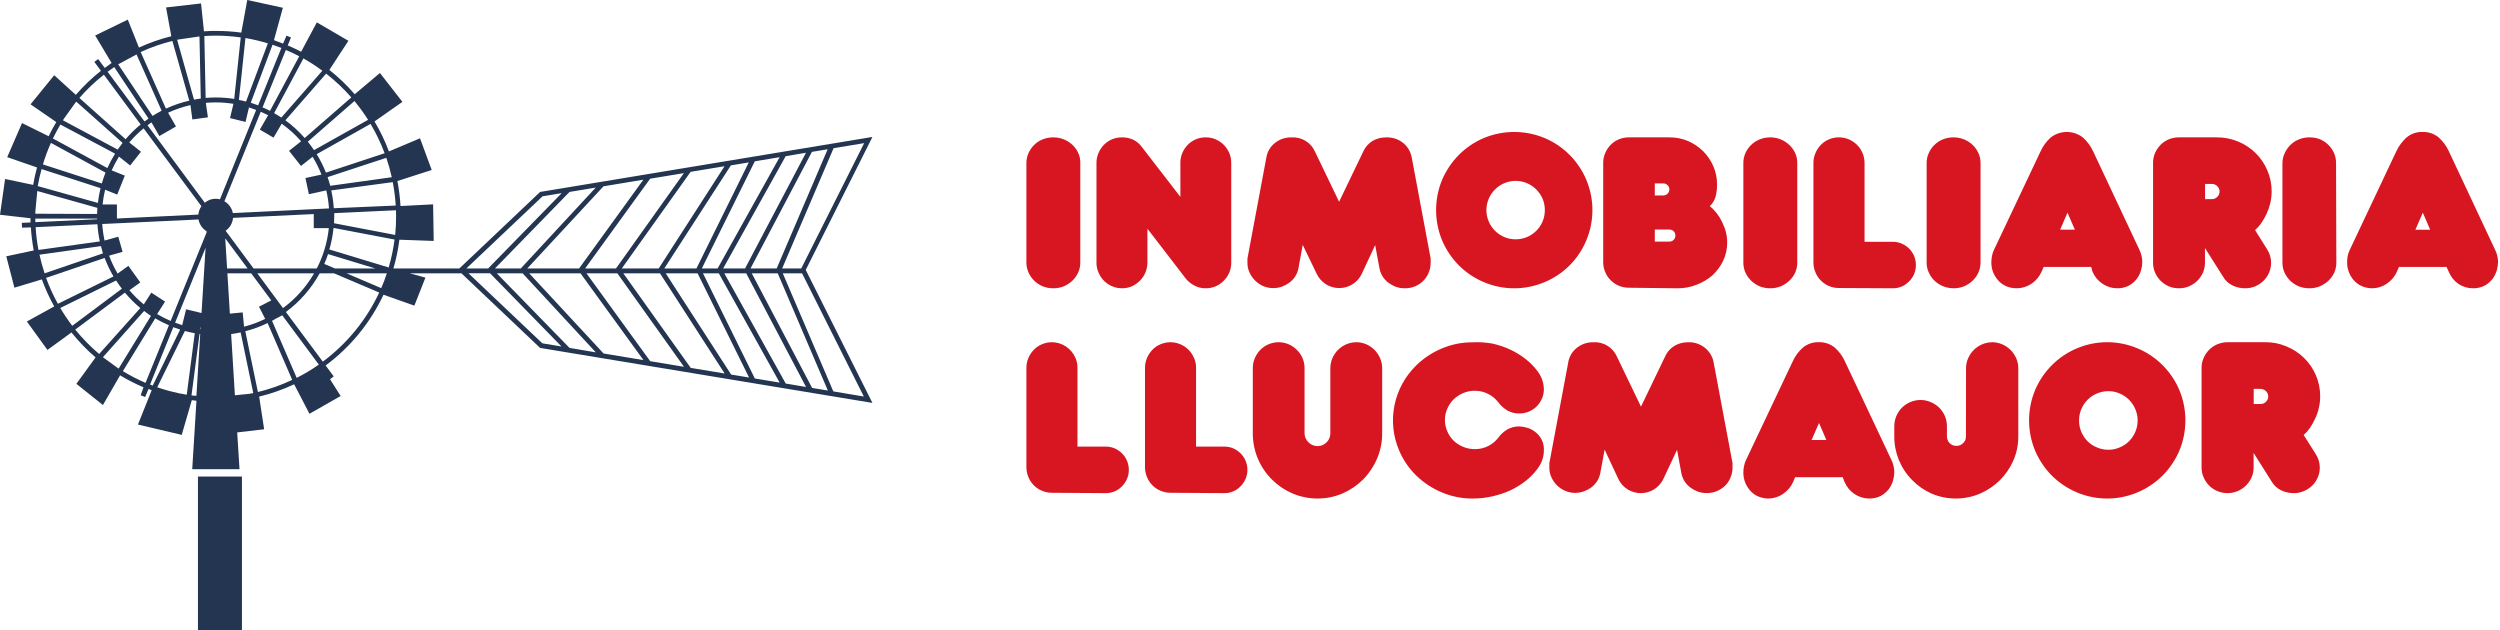 <?xml version="1.0" encoding="UTF-8"?>
<svg width="341px" height="86px" viewBox="0 0 341 86" version="1.1" xmlns="http://www.w3.org/2000/svg" xmlns:xlink="http://www.w3.org/1999/xlink">
    <title>Group 12</title>
    <g id="Page-1" stroke="none" stroke-width="1" fill="none" fill-rule="evenodd">
        <g id="Home" transform="translate(-61, -38)" fill-rule="nonzero">
            <g id="Group-12" transform="translate(61, 38)">
                <path d="M185.077,46.677 C185.521,46.687 185.958,46.784 186.365,46.962 C187.209,47.329 187.882,48.007 188.246,48.858 C188.438,49.291 188.535,49.761 188.529,50.235 L188.529,59.092 C188.536,60.279 188.3,61.455 187.834,62.546 C187.387,63.607 186.744,64.572 185.94,65.39 C185.132,66.194 184.185,66.841 183.145,67.299 C180.95,68.234 178.474,68.234 176.28,67.299 C175.232,66.847 174.28,66.2 173.472,65.39 C172.66,64.575 172.013,63.609 171.565,62.546 C171.109,61.453 170.877,60.278 170.882,59.092 L170.882,50.235 C170.879,49.762 170.971,49.294 171.153,48.858 C171.332,48.439 171.585,48.056 171.9,47.729 C172.221,47.402 172.601,47.142 173.021,46.962 C173.457,46.776 173.925,46.679 174.399,46.677 C175.337,46.678 176.237,47.057 176.898,47.729 C177.225,48.052 177.488,48.435 177.671,48.858 C177.853,49.294 177.945,49.762 177.941,50.235 L177.941,59.092 C177.937,59.56 178.129,60.007 178.469,60.325 C178.807,60.674 179.275,60.863 179.757,60.845 C180.21,60.841 180.641,60.653 180.955,60.325 C181.284,60.001 181.465,59.555 181.458,59.092 L181.458,50.235 C181.458,49.762 181.555,49.293 181.741,48.858 C181.919,48.436 182.177,48.052 182.501,47.729 C183.185,47.044 184.113,46.665 185.077,46.677 Z M291.563,47.519 L291.576,47.519 C292.846,48.053 294,48.829 294.973,49.805 C295.943,50.776 296.719,51.925 297.258,53.188 C298.365,55.844 298.365,58.832 297.258,61.488 C296.713,62.755 295.933,63.907 294.96,64.885 C293.983,65.852 292.83,66.623 291.563,67.158 C288.915,68.281 285.925,68.281 283.277,67.158 C282.01,66.623 280.857,65.852 279.88,64.885 C278.912,63.906 278.137,62.754 277.595,61.488 C276.488,58.832 276.488,55.844 277.595,53.188 C278.134,51.925 278.909,50.776 279.88,49.805 C280.853,48.829 282.007,48.053 283.277,47.519 C285.925,46.396 288.915,46.396 291.563,47.519 Z M203.601,46.87 C204.447,47.066 205.269,47.348 206.055,47.712 C206.789,48.061 207.48,48.489 208.117,48.988 C208.707,49.451 209.234,49.988 209.683,50.583 C210.26,51.315 210.577,52.211 210.584,53.135 C210.581,53.537 210.501,53.935 210.349,54.309 C210.184,54.696 209.954,55.054 209.67,55.368 C208.634,56.447 206.987,56.713 205.65,56.019 C205.136,55.72 204.692,55.321 204.345,54.845 C203.997,54.393 203.551,54.023 203.04,53.76 C202.465,53.45 201.817,53.292 201.16,53.301 C200.612,53.297 200.07,53.406 199.568,53.62 C198.594,54.022 197.82,54.783 197.414,55.738 C197.194,56.224 197.082,56.75 197.088,57.282 C197.084,57.817 197.195,58.348 197.414,58.838 C197.812,59.796 198.589,60.555 199.568,60.944 C200.07,61.158 200.612,61.266 201.16,61.263 C201.815,61.27 202.461,61.116 203.04,60.816 C203.55,60.551 203.995,60.181 204.345,59.732 C204.688,59.249 205.133,58.844 205.65,58.545 C206.123,58.295 206.653,58.163 207.19,58.162 C207.549,58.167 207.905,58.223 208.248,58.328 C208.652,58.435 209.029,58.622 209.357,58.877 C210.177,59.473 210.638,60.431 210.584,61.429 C210.586,61.862 210.516,62.293 210.375,62.705 C210.219,63.164 209.985,63.596 209.683,63.98 C209.238,64.583 208.711,65.124 208.117,65.588 C207.48,66.087 206.789,66.515 206.055,66.864 C205.269,67.224 204.446,67.502 203.601,67.693 C202.707,67.901 201.792,68.004 200.873,68 C199.423,68.01 197.987,67.724 196.657,67.158 C195.37,66.617 194.197,65.847 193.198,64.886 C192.2,63.915 191.406,62.762 190.862,61.492 C189.131,57.499 190.056,52.879 193.198,49.818 C194.193,48.849 195.367,48.074 196.657,47.534 C197.987,46.968 199.423,46.681 200.873,46.691 C201.786,46.645 202.702,46.705 203.601,46.87 Z M271.783,46.676 C272.234,46.687 272.679,46.784 273.093,46.962 C273.952,47.328 274.636,48.007 275.006,48.858 C275.201,49.291 275.299,49.761 275.294,50.235 L275.294,59.533 C275.303,60.668 275.071,61.792 274.613,62.831 C273.733,64.846 272.112,66.452 270.08,67.325 C267.969,68.225 265.577,68.225 263.465,67.325 C262.483,66.89 261.594,66.272 260.845,65.507 C259.257,63.918 258.371,61.769 258.382,59.533 L258.382,58.13 C258.381,57.658 258.475,57.19 258.658,56.754 C258.836,56.329 259.094,55.941 259.417,55.611 C259.744,55.285 260.131,55.025 260.557,54.845 C260.999,54.653 261.476,54.556 261.959,54.559 C262.437,54.555 262.91,54.652 263.347,54.845 C263.783,55.021 264.179,55.282 264.513,55.611 C264.841,55.94 265.103,56.328 265.286,56.754 C265.468,57.19 265.562,57.658 265.561,58.13 L265.561,59.533 C265.559,59.872 265.691,60.198 265.928,60.442 C266.439,60.945 267.264,60.945 267.775,60.442 C268.026,60.206 268.164,59.876 268.155,59.533 L268.168,50.235 C268.162,49.761 268.26,49.291 268.456,48.858 C269.023,47.535 270.333,46.676 271.783,46.676 Z M250.269,47.419 C250.87,47.951 251.349,48.606 251.671,49.341 L257.993,62.74 C258.246,63.262 258.379,63.835 258.382,64.415 C258.372,64.797 258.315,65.176 258.214,65.545 C258.089,65.959 257.896,66.349 257.642,66.7 C257.353,67.076 256.991,67.389 256.578,67.622 C256.074,67.886 255.511,68.016 254.942,67.999 C254.235,67.994 253.544,67.782 252.956,67.388 C252.352,66.982 251.879,66.409 251.594,65.739 L251.347,65.09 L244.857,65.09 L244.584,65.739 C244.282,66.41 243.796,66.982 243.182,67.388 C242.6,67.784 241.913,67.996 241.209,67.999 C240.789,67.995 240.372,67.92 239.976,67.778 C239.567,67.63 239.195,67.395 238.886,67.09 C238.562,66.766 238.299,66.388 238.107,65.973 C237.889,65.483 237.782,64.951 237.795,64.415 C237.794,64.131 237.824,63.848 237.886,63.571 C237.939,63.283 238.031,63.004 238.159,62.74 L244.506,49.341 C244.829,48.606 245.307,47.951 245.908,47.419 C246.514,46.912 247.286,46.648 248.076,46.679 C248.873,46.646 249.655,46.91 250.269,47.419 Z M220.541,48.632 L223.83,55.464 L227.119,48.632 C227.381,48.021 227.831,47.508 228.404,47.166 C228.977,46.836 229.631,46.669 230.293,46.681 C231.115,46.658 231.918,46.93 232.554,47.446 C233.193,47.956 233.619,48.683 233.749,49.486 L236.319,63.188 C236.325,63.29 236.325,63.392 236.319,63.494 C236.325,63.596 236.325,63.698 236.319,63.8 C236.319,64.205 236.245,64.607 236.1,64.986 C235.957,65.398 235.734,65.778 235.445,66.107 C235.128,66.446 234.748,66.723 234.327,66.923 C233.838,67.153 233.301,67.266 232.76,67.254 C232.357,67.251 231.958,67.182 231.578,67.051 C231.21,66.912 230.864,66.723 230.55,66.49 C230.236,66.248 229.966,65.955 229.753,65.623 C229.544,65.273 229.4,64.889 229.329,64.488 L228.751,61.353 L226.875,65.342 C226.314,66.516 225.121,67.265 223.811,67.265 C222.501,67.265 221.308,66.516 220.747,65.342 L218.871,61.327 L218.292,64.463 C218.221,64.863 218.078,65.248 217.868,65.597 C217.656,65.927 217.392,66.219 217.085,66.464 C216.764,66.695 216.414,66.884 216.044,67.025 C215.664,67.157 215.264,67.225 214.862,67.229 C214.389,67.235 213.92,67.139 213.487,66.949 C213.069,66.772 212.689,66.517 212.369,66.197 C212.05,65.881 211.793,65.509 211.611,65.1 C211.425,64.701 211.328,64.266 211.329,63.826 C211.322,63.72 211.322,63.613 211.329,63.507 L211.329,63.188 L213.898,49.486 C214.013,48.68 214.436,47.95 215.08,47.446 C215.723,46.932 216.529,46.661 217.355,46.681 C218.723,46.606 219.995,47.384 220.541,48.632 Z M159.653,46.676 C161.052,46.685 162.313,47.524 162.863,48.814 C163.053,49.238 163.148,49.698 163.142,50.163 L163.142,60.915 L166.949,60.915 C167.384,60.907 167.816,60.989 168.218,61.157 C168.585,61.32 168.921,61.548 169.207,61.831 C169.804,62.418 170.142,63.22 170.146,64.058 C170.157,64.496 170.07,64.93 169.892,65.33 C169.73,65.706 169.498,66.047 169.207,66.336 C168.631,66.938 167.832,67.275 167,67.264 L159.653,67.214 C159.186,67.218 158.723,67.122 158.295,66.934 C157.88,66.768 157.504,66.517 157.192,66.196 C156.875,65.879 156.625,65.503 156.456,65.089 C156.275,64.662 156.18,64.203 156.176,63.74 L156.176,50.163 C156.177,49.699 156.272,49.24 156.456,48.814 C156.632,48.403 156.881,48.028 157.192,47.707 C157.503,47.382 157.879,47.126 158.295,46.956 C158.725,46.774 159.186,46.678 159.653,46.676 Z M143.477,46.676 C144.875,46.685 146.136,47.524 146.687,48.814 C146.876,49.238 146.971,49.698 146.966,50.163 L146.966,60.915 L150.772,60.915 C151.207,60.907 151.639,60.989 152.041,61.157 C152.409,61.32 152.744,61.548 153.031,61.831 C153.627,62.418 153.965,63.22 153.97,64.058 C153.98,64.496 153.894,64.93 153.716,65.33 C153.554,65.706 153.321,66.047 153.031,66.336 C152.455,66.938 151.655,67.275 150.823,67.264 L143.477,67.214 C143.009,67.218 142.547,67.122 142.119,66.934 C141.703,66.768 141.327,66.517 141.015,66.196 C140.699,65.879 140.449,65.503 140.279,65.089 C140.098,64.662 140.003,64.203 140,63.74 L140,50.163 C140.001,49.699 140.096,49.24 140.279,48.814 C140.455,48.403 140.704,48.028 141.015,47.707 C141.327,47.382 141.703,47.126 142.119,46.956 C142.548,46.774 143.01,46.678 143.477,46.676 Z M308.997,46.677 C309.997,46.668 310.989,46.868 311.906,47.264 C312.795,47.628 313.603,48.161 314.285,48.832 C314.968,49.506 315.512,50.303 315.888,51.18 C316.279,52.091 316.477,53.072 316.47,54.062 C316.475,54.595 316.414,55.126 316.289,55.644 C316.18,56.147 316.011,56.635 315.785,57.098 C315.583,57.542 315.345,57.968 315.074,58.374 C314.83,58.726 314.543,59.047 314.22,59.33 L315.888,61.971 C316.235,62.513 316.419,63.141 316.419,63.782 C316.422,64.248 316.325,64.708 316.134,65.134 C315.961,65.553 315.702,65.931 315.371,66.244 C315.049,66.56 314.666,66.812 314.246,66.984 C313.82,67.173 313.356,67.269 312.889,67.264 C312.289,67.268 311.697,67.137 311.156,66.882 C310.615,66.623 310.164,66.209 309.863,65.696 L307.393,61.78 L307.393,63.744 C307.4,64.218 307.303,64.688 307.109,65.122 C306.744,65.958 306.068,66.624 305.221,66.984 C304.338,67.358 303.337,67.358 302.454,66.984 C302.03,66.813 301.646,66.557 301.329,66.231 C301.008,65.913 300.754,65.536 300.579,65.122 C300.385,64.688 300.288,64.218 300.294,63.744 L300.294,50.172 C300.289,49.706 300.386,49.245 300.579,48.82 C300.754,48.405 301.008,48.028 301.329,47.71 C301.646,47.384 302.03,47.128 302.454,46.957 C302.887,46.775 303.353,46.68 303.824,46.677 L308.997,46.677 Z M287.58,53.354 C287.044,53.351 286.513,53.459 286.022,53.674 C285.544,53.872 285.11,54.163 284.745,54.529 C284.383,54.898 284.093,55.331 283.89,55.806 C283.684,56.295 283.58,56.821 283.583,57.351 C283.58,57.886 283.684,58.415 283.89,58.909 C284.093,59.384 284.383,59.817 284.745,60.186 C285.111,60.548 285.545,60.834 286.022,61.028 C286.513,61.243 287.044,61.351 287.58,61.348 C288.112,61.353 288.638,61.244 289.125,61.028 C289.602,60.834 290.035,60.548 290.402,60.186 C290.764,59.817 291.054,59.384 291.257,58.909 C291.467,58.416 291.575,57.886 291.576,57.351 C291.575,56.82 291.467,56.294 291.257,55.806 C291.054,55.331 290.764,54.898 290.402,54.529 C290.036,54.163 289.602,53.872 289.125,53.674 C288.638,53.458 288.112,53.349 287.58,53.354 Z M248.115,57.689 L247.102,60.013 L249.114,60.013 L248.115,57.689 Z M308.35,53.042 L307.406,53.042 L307.406,55.108 L308.35,55.108 C308.624,55.11 308.887,54.999 309.074,54.802 C309.278,54.609 309.391,54.341 309.385,54.062 C309.371,53.504 308.916,53.055 308.35,53.042 Z M143.67,18.735 C145.136,18.728 146.466,19.55 147.058,20.829 C147.258,21.254 147.358,21.716 147.353,22.182 L147.353,35.813 C147.359,36.284 147.258,36.749 147.058,37.179 C146.873,37.595 146.604,37.972 146.268,38.29 C145.931,38.61 145.536,38.869 145.103,39.055 C144.649,39.236 144.161,39.327 143.67,39.324 C143.178,39.326 142.691,39.235 142.237,39.055 C141.799,38.876 141.403,38.615 141.071,38.29 C140.744,37.968 140.48,37.591 140.295,37.179 C140.101,36.747 140.001,36.283 140,35.813 L140,22.22 C140.001,21.754 140.101,21.294 140.295,20.867 C140.48,20.455 140.744,20.078 141.071,19.756 C141.4,19.43 141.797,19.174 142.237,19.003 C142.691,18.824 143.178,18.733 143.67,18.735 Z M266.451,18.735 C267.931,18.73 269.271,19.569 269.852,20.867 C270.046,21.294 270.146,21.754 270.147,22.22 L270.147,35.813 C270.145,36.743 269.755,37.634 269.062,38.289 C268.726,38.61 268.331,38.869 267.897,39.055 C267.439,39.237 266.947,39.328 266.451,39.324 C264.979,39.318 263.655,38.473 263.089,37.179 C262.889,36.749 262.788,36.283 262.794,35.813 L262.794,22.22 C262.789,21.754 262.889,21.292 263.089,20.867 C263.27,20.452 263.534,20.075 263.866,19.756 C264.195,19.43 264.592,19.174 265.031,19.003 C265.481,18.824 265.963,18.733 266.451,18.735 Z M302.372,18.735 C303.375,18.729 304.368,18.924 305.292,19.31 C307.087,20.046 308.514,21.455 309.258,23.228 C309.658,24.138 309.861,25.121 309.853,26.113 C309.851,26.645 309.79,27.176 309.672,27.696 C309.551,28.195 309.382,28.682 309.168,29.151 C308.962,29.595 308.72,30.021 308.444,30.427 C308.201,30.779 307.914,31.101 307.592,31.384 L309.245,34.026 C309.596,34.567 309.78,35.197 309.775,35.839 C309.778,36.303 309.685,36.763 309.504,37.192 C309.326,37.608 309.067,37.985 308.742,38.302 C308.415,38.617 308.034,38.871 307.618,39.055 C307.183,39.233 306.718,39.324 306.248,39.323 C305.653,39.328 305.065,39.197 304.53,38.94 C303.983,38.689 303.531,38.273 303.238,37.753 L300.757,33.835 L300.757,35.813 C300.761,36.282 300.668,36.746 300.486,37.179 C300.302,37.592 300.044,37.968 299.723,38.289 C299.392,38.607 299.007,38.866 298.586,39.055 C298.149,39.237 297.678,39.328 297.204,39.323 C296.73,39.324 296.26,39.233 295.821,39.055 C295.403,38.869 295.022,38.61 294.697,38.289 C294.385,37.964 294.132,37.589 293.948,37.179 C293.765,36.746 293.673,36.282 293.677,35.813 L293.677,22.22 C293.673,21.756 293.765,21.295 293.948,20.867 C294.132,20.458 294.385,20.082 294.697,19.757 C295.019,19.436 295.401,19.18 295.821,19.004 C296.26,18.826 296.73,18.735 297.204,18.735 L302.372,18.735 Z M210.69,18.83 C213.249,19.908 215.285,21.944 216.362,24.503 C217.487,27.157 217.487,30.154 216.362,32.808 C215.296,35.374 213.256,37.413 210.69,38.48 C208.036,39.605 205.039,39.605 202.385,38.48 C201.121,37.947 199.972,37.175 199,36.206 C198.028,35.229 197.252,34.075 196.713,32.808 C195.606,30.15 195.606,27.16 196.713,24.503 C197.255,23.241 198.031,22.092 199,21.117 C199.971,20.145 201.12,19.368 202.385,18.83 C205.043,17.723 208.032,17.723 210.69,18.83 Z M241.457,18.735 C242.435,18.735 243.372,19.107 244.06,19.768 C244.401,20.085 244.675,20.462 244.865,20.877 C245.055,21.305 245.151,21.765 245.147,22.23 L245.147,35.815 C245.151,36.284 245.055,36.748 244.865,37.18 C244.675,37.596 244.401,37.973 244.06,38.29 C243.723,38.61 243.327,38.87 242.893,39.056 C242.438,39.236 241.95,39.327 241.457,39.324 C240.965,39.326 240.477,39.235 240.022,39.056 C239.587,38.87 239.191,38.61 238.854,38.29 C238.526,37.968 238.262,37.592 238.076,37.18 C237.886,36.748 237.79,36.284 237.794,35.815 L237.794,22.23 C237.79,21.765 237.886,21.305 238.076,20.877 C238.262,20.465 238.526,20.089 238.854,19.768 C239.542,19.107 240.479,18.735 241.457,18.735 Z M227.677,18.736 C228.557,18.722 229.431,18.891 230.241,19.232 C231.01,19.563 231.71,20.033 232.305,20.618 C232.891,21.204 233.361,21.894 233.69,22.653 C234.042,23.454 234.217,24.321 234.203,25.196 C234.212,25.623 234.173,26.049 234.088,26.467 C234.008,26.965 233.801,27.434 233.485,27.828 C233.382,27.955 233.28,28.044 233.216,28.12 C233.4,28.262 233.572,28.42 233.729,28.591 C234.037,28.903 234.308,29.248 234.536,29.621 C234.828,30.11 235.072,30.625 235.267,31.16 C235.48,31.764 235.589,32.401 235.588,33.042 C235.6,33.92 235.412,34.789 235.036,35.585 C234.673,36.331 234.173,37.003 233.562,37.569 C232.925,38.115 232.196,38.546 231.408,38.84 C230.593,39.164 229.722,39.328 228.844,39.323 L222.177,39.247 C221.71,39.248 221.249,39.157 220.818,38.98 C220.4,38.805 220.021,38.55 219.702,38.23 C219.379,37.917 219.126,37.54 218.959,37.123 C218.769,36.699 218.672,36.24 218.677,35.776 L218.677,22.208 C218.671,21.743 218.767,21.283 218.959,20.86 C219.132,20.446 219.384,20.071 219.702,19.753 C220.017,19.429 220.397,19.173 220.818,19.003 C221.249,18.826 221.71,18.735 222.177,18.736 L227.677,18.736 Z M315.027,18.735 C315.52,18.731 316.008,18.822 316.462,19.003 C317.319,19.372 317.995,20.037 318.354,20.863 C318.544,21.29 318.64,21.75 318.636,22.214 L318.676,35.82 C318.68,36.288 318.584,36.751 318.395,37.183 C318.204,37.595 317.936,37.971 317.603,38.291 C317.258,38.609 316.859,38.867 316.422,39.056 C315.968,39.237 315.479,39.328 314.987,39.324 C314.494,39.324 314.006,39.233 313.551,39.056 C313.116,38.87 312.721,38.611 312.384,38.291 C312.06,37.967 311.796,37.592 311.605,37.183 C311.416,36.751 311.32,36.288 311.324,35.82 L311.324,22.252 C311.327,21.772 311.436,21.299 311.646,20.863 C311.837,20.454 312.1,20.079 312.424,19.755 C312.758,19.435 313.154,19.179 313.591,19.003 C314.047,18.825 314.534,18.734 315.027,18.735 Z M332.63,18.743 C333.224,19.276 333.702,19.927 334.033,20.653 L340.333,34.073 C340.594,34.594 340.732,35.167 340.735,35.749 C340.723,36.127 340.667,36.502 340.566,36.867 C340.441,37.281 340.248,37.672 339.995,38.023 C339.709,38.402 339.346,38.716 338.93,38.945 C338.426,39.209 337.862,39.339 337.293,39.322 C336.585,39.32 335.893,39.108 335.306,38.711 C334.725,38.296 334.275,37.723 334.007,37.061 L333.708,36.412 L327.214,36.412 L326.941,37.061 C326.639,37.733 326.152,38.305 325.538,38.711 C324.952,39.109 324.26,39.322 323.551,39.322 C323.135,39.318 322.722,39.243 322.33,39.101 C321.921,38.953 321.549,38.719 321.239,38.413 C320.908,38.096 320.643,37.716 320.46,37.295 C320.242,36.81 320.136,36.281 320.148,35.749 C320.148,35.462 320.174,35.175 320.226,34.892 C320.288,34.609 320.384,34.334 320.512,34.073 L326.85,20.653 C327.186,19.926 327.668,19.276 328.266,18.743 C328.872,18.235 329.645,17.972 330.435,18.003 C331.233,17.97 332.015,18.234 332.63,18.743 Z M254.046,20.867 C254.229,21.293 254.325,21.753 254.325,22.217 L254.325,32.98 L258.135,32.98 C258.572,32.972 259.005,33.059 259.405,33.234 C259.771,33.396 260.106,33.62 260.395,33.897 C260.686,34.185 260.919,34.526 261.081,34.903 C261.252,35.305 261.334,35.739 261.323,36.176 C261.329,36.592 261.246,37.005 261.081,37.386 C260.919,37.763 260.686,38.104 260.395,38.393 C260.11,38.681 259.774,38.914 259.405,39.08 C259.004,39.252 258.571,39.334 258.135,39.322 L250.82,39.284 C250.358,39.285 249.901,39.194 249.474,39.017 C249.06,38.842 248.684,38.586 248.369,38.265 C248.049,37.952 247.798,37.574 247.633,37.157 C247.444,36.732 247.349,36.272 247.353,35.807 L247.353,22.217 C247.348,21.752 247.443,21.291 247.633,20.867 C247.804,20.453 248.054,20.077 248.369,19.759 C248.681,19.434 249.057,19.178 249.474,19.007 C251.248,18.265 253.288,19.094 254.046,20.867 Z M284.093,18.741 C284.691,19.273 285.173,19.924 285.508,20.651 L291.816,34.073 C292.069,34.595 292.202,35.168 292.206,35.749 C292.201,36.127 292.144,36.503 292.037,36.866 C291.919,37.283 291.725,37.675 291.466,38.023 C291.18,38.402 290.817,38.716 290.402,38.945 C289.898,39.209 289.334,39.339 288.766,39.322 C288.062,39.32 287.375,39.107 286.793,38.711 C286.182,38.309 285.703,37.735 285.417,37.061 L285.248,36.412 L278.758,36.412 L278.472,37.061 C278.174,37.731 277.692,38.303 277.083,38.711 C276.496,39.105 275.805,39.318 275.097,39.322 C274.655,39.326 274.216,39.251 273.799,39.101 C273.393,38.947 273.023,38.713 272.709,38.413 C272.386,38.089 272.122,37.71 271.93,37.295 C271.713,36.809 271.606,36.281 271.619,35.749 C271.623,35.461 271.654,35.174 271.71,34.891 C271.761,34.607 271.853,34.331 271.982,34.073 L278.33,20.651 C278.66,19.924 279.138,19.274 279.732,18.741 C281.018,17.753 282.807,17.753 284.093,18.741 Z M164.46,18.736 C164.925,18.731 165.386,18.823 165.814,19.004 C166.228,19.184 166.606,19.439 166.928,19.757 C167.238,20.082 167.491,20.457 167.675,20.868 C167.854,21.296 167.945,21.756 167.941,22.22 L167.941,35.813 C167.945,36.282 167.854,36.746 167.675,37.179 C167.313,38.02 166.648,38.69 165.814,39.055 C165.386,39.237 164.925,39.328 164.46,39.323 C163.907,39.333 163.361,39.197 162.877,38.927 C162.463,38.709 162.094,38.415 161.788,38.059 L156.509,31.193 L156.509,35.813 C156.508,36.743 156.139,37.634 155.484,38.289 C155.166,38.609 154.792,38.869 154.382,39.055 C153.949,39.237 153.484,39.328 153.015,39.323 C151.625,39.318 150.372,38.473 149.838,37.179 C149.648,36.749 149.553,36.283 149.559,35.813 L149.559,22.22 C149.554,21.754 149.649,21.293 149.838,20.868 C150.009,20.453 150.258,20.076 150.572,19.757 C150.883,19.431 151.258,19.175 151.673,19.004 C152.098,18.825 152.555,18.734 153.015,18.736 C153.551,18.725 154.083,18.834 154.572,19.055 C155.021,19.275 155.411,19.598 155.712,20 L161.004,26.853 L161.004,22.22 C161,21.756 161.09,21.296 161.269,20.868 C161.445,20.455 161.694,20.079 162.004,19.757 C162.651,19.094 163.537,18.726 164.46,18.736 Z M179.364,20.681 L182.653,27.52 L185.942,20.681 C186.208,20.072 186.657,19.559 187.227,19.213 C187.802,18.888 188.455,18.724 189.116,18.741 C189.94,18.716 190.746,18.983 191.39,19.494 C192.019,20.011 192.438,20.736 192.572,21.535 L195.142,35.265 C195.149,35.363 195.149,35.461 195.142,35.558 C195.148,35.66 195.148,35.763 195.142,35.865 C195.135,36.713 194.825,37.531 194.268,38.174 C193.585,38.928 192.604,39.348 191.583,39.322 C191.18,39.325 190.779,39.256 190.401,39.118 C190.033,38.98 189.687,38.791 189.373,38.557 C189.056,38.319 188.786,38.025 188.576,37.689 C188.365,37.34 188.221,36.955 188.152,36.554 L187.574,33.427 L185.737,37.37 C185.175,38.545 183.982,39.294 182.673,39.294 C181.363,39.294 180.17,38.545 179.608,37.37 L177.694,33.402 L177.116,36.528 C177.053,36.931 176.908,37.317 176.692,37.664 C176.483,37.996 176.218,38.289 175.908,38.531 C175.587,38.763 175.237,38.952 174.867,39.093 C174.493,39.229 174.097,39.298 173.698,39.297 C173.222,39.302 172.75,39.211 172.31,39.029 C171.894,38.843 171.516,38.584 171.193,38.263 C170.87,37.95 170.613,37.577 170.435,37.166 C170.248,36.766 170.151,36.331 170.152,35.89 C170.145,35.784 170.145,35.677 170.152,35.571 L170.152,35.265 L172.722,21.535 C172.84,20.731 173.263,20.001 173.904,19.494 C174.547,18.983 175.354,18.716 176.178,18.741 C177.544,18.66 178.817,19.434 179.364,20.681 Z M227.703,31.312 L225.715,31.312 L225.715,32.953 L227.703,32.953 C227.925,32.961 228.14,32.872 228.292,32.711 C228.442,32.558 228.525,32.352 228.523,32.139 C228.529,31.917 228.446,31.702 228.292,31.541 C228.136,31.388 227.923,31.306 227.703,31.312 Z M206.729,24.669 C206.198,24.67 205.672,24.779 205.183,24.989 C204.23,25.397 203.471,26.156 203.063,27.109 C202.853,27.598 202.744,28.124 202.743,28.655 C202.744,29.191 202.853,29.721 203.063,30.214 C203.471,31.167 204.23,31.926 205.183,32.335 C205.673,32.541 206.199,32.645 206.729,32.641 C207.264,32.645 207.794,32.541 208.288,32.335 C209.241,31.926 210,31.167 210.409,30.214 C210.615,29.72 210.719,29.19 210.715,28.655 C210.719,28.125 210.615,27.599 210.409,27.109 C210,26.156 209.241,25.397 208.288,24.989 C207.795,24.779 207.265,24.67 206.729,24.669 Z M330.474,29.007 L329.461,31.332 L331.474,31.332 L330.474,29.007 Z M282.003,29.005 L281.004,31.331 L283.016,31.331 L282.003,29.005 Z M301.713,25.092 L300.77,25.092 L300.77,27.16 L301.713,27.16 C301.988,27.165 302.251,27.053 302.437,26.853 C302.64,26.66 302.753,26.392 302.747,26.113 C302.749,25.842 302.636,25.583 302.437,25.398 C302.251,25.198 301.988,25.087 301.713,25.092 Z M226.869,25.018 L225.715,25.018 L225.715,26.658 L226.869,26.658 C227.092,26.668 227.308,26.579 227.459,26.417 C227.612,26.264 227.7,26.059 227.703,25.844 C227.706,25.624 227.618,25.413 227.459,25.259 C227.308,25.097 227.092,25.008 226.869,25.018 Z" id="Combined-Shape" fill="#D71622"></path>
                <g id="Group-5" fill="#243551">
                    <rect id="Rectangle" x="27" y="65" width="6" height="21"></rect>
                    <path d="M119,18.68 L73.672,26.18 L62.656,36.62 L53.662,36.62 C54.037,35.336 54.309,34.024 54.476,32.696 L59.156,32.865 L59.076,27.873 L54.631,28.102 C54.565,26.958 54.423,25.819 54.205,24.694 L58.885,23.185 L57.289,18.863 L53.049,20.654 C52.52,19.234 51.862,17.866 51.084,16.566 L54.888,13.894 L51.823,9.956 L48.383,12.853 C47.337,11.643 46.179,10.533 44.925,9.539 L47.522,5.564 L43.217,3.052 L41.074,7.06 C40.475,6.745 39.871,6.455 39.249,6.192 L39.689,5.109 L39.08,4.861 L38.612,5.949 C38.205,5.789 37.789,5.635 37.367,5.48 L38.584,1.059 L33.727,0 L32.912,4.449 C31.755,4.291 30.589,4.215 29.421,4.219 C28.883,4.219 28.35,4.219 27.821,4.275 L27.423,0.469 L22.65,1.017 L23.366,4.941 C21.85,5.317 20.372,5.835 18.953,6.488 L17.432,2.677 L12.981,4.842 L15.223,8.592 C14.905,8.808 14.591,9.033 14.287,9.263 L13.393,8.058 L12.864,8.438 L13.768,9.656 C12.526,10.641 11.38,11.74 10.342,12.938 L7.394,10.261 L4.165,14.232 L7.675,16.65 C7.3,17.275 6.954,17.919 6.636,18.582 L3.004,16.786 L0.983,21.436 L5.049,22.843 C4.834,23.625 4.659,24.419 4.525,25.219 L0.693,24.413 L0,29.298 L4.16,29.766 C4.16,29.959 4.16,30.151 4.16,30.343 L2.972,30.399 L3.004,31.055 L4.212,31.018 C4.277,32.073 4.407,33.124 4.6,34.163 L0.856,34.96 L1.965,39.24 L5.709,38.11 C6.171,39.382 6.734,40.614 7.394,41.795 L3.664,43.853 L6.472,47.729 L9.748,45.348 C10.735,46.582 11.835,47.722 13.033,48.751 L10.417,52.356 L14.039,55.248 L16.379,51.193 C17.404,51.814 18.473,52.36 19.575,52.829 L19.187,53.908 L19.795,54.156 L20.263,53.054 C20.403,53.111 20.544,53.172 20.689,53.223 L18.817,57.911 L24.788,59.317 L26.164,54.583 C26.375,54.611 26.585,54.644 26.796,54.662 L26.22,64 L32.669,64 L32.355,58.98 L36.029,58.553 L35.35,54.095 C36.994,53.698 38.593,53.135 40.124,52.417 L42.211,56.439 L46.465,54.015 L45.014,51.728 L45.524,51.343 L44.415,49.853 C47.803,47.339 50.516,44.023 52.31,40.201 L56.521,41.687 L58.028,37.867 L55.88,37.281 L62.942,37.281 L73.672,47.457 L119,54.958 L109.903,36.817 L119,18.68 Z M102.368,36.62 L110.745,20.715 L112.893,20.358 L105.939,36.62 L102.368,36.62 Z M101.624,36.62 L98.634,36.62 L107.165,21.305 L109.935,20.836 L101.624,36.62 Z M97.881,36.62 L95.728,36.62 L102.953,22.004 L106.341,21.441 L97.881,36.62 Z M94.993,36.62 L90.608,36.62 L99.692,22.557 L102.134,22.154 L94.993,36.62 Z M89.845,36.62 L84.81,36.62 L94.202,23.438 L98.826,22.674 L89.845,36.62 Z M84.019,36.62 L79.808,36.62 L88.68,24.376 L93.285,23.612 L84.019,36.62 Z M78.984,36.62 L71.918,36.62 L82.316,25.412 L87.754,24.512 L78.984,36.62 Z M71.061,36.592 L71.089,36.62 L67.509,36.62 L77.683,26.18 L81.254,25.59 L71.061,36.592 Z M71.286,37.281 L81.268,48.062 L77.683,47.453 L67.762,37.281 L71.286,37.281 Z M72.184,37.281 L79.18,37.281 L87.768,49.117 L82.33,48.217 L72.184,37.281 Z M79.995,37.281 L84.206,37.281 L93.294,50.031 L88.69,49.267 L79.995,37.281 Z M85.021,37.281 L90.023,37.281 L98.84,50.945 L94.216,50.181 L85.021,37.281 Z M90.805,37.281 L95.152,37.281 L102.172,51.493 L99.729,51.09 L90.805,37.281 Z M95.887,37.281 L98.044,37.281 L106.346,52.187 L102.958,51.625 L95.887,37.281 Z M98.798,37.281 L101.783,37.281 L109.945,52.783 L107.174,52.314 L98.798,37.281 Z M102.542,37.281 L106.084,37.281 L112.921,53.27 L110.773,52.914 L102.542,37.281 Z M109.29,36.62 L106.683,36.62 L113.703,20.213 L117.872,19.524 L109.29,36.62 Z M74.005,26.776 L76.616,26.344 L66.611,36.587 L66.644,36.62 L63.611,36.62 L74.005,26.776 Z M24.479,53.659 L23.155,53.345 C22.575,53.19 22.009,53.017 21.447,52.825 L25.214,45.151 C25.659,45.268 26.113,45.367 26.567,45.451 L25.472,53.837 C25.139,53.781 24.802,53.725 24.479,53.659 Z M14.039,48.723 L19.655,42.418 C19.964,42.653 20.282,42.887 20.591,43.089 L16.178,50.279 L14.039,48.723 Z M22.514,41.139 L20.642,39.915 L19.613,41.518 C18.902,40.936 18.246,40.292 17.652,39.592 L19.135,38.523 L17.511,36.259 L16.042,37.318 C15.585,36.539 15.197,35.722 14.881,34.876 L16.721,34.346 L16.131,32.288 L14.264,32.813 C14.103,32.069 13.996,31.314 13.945,30.554 L27.077,29.935 C27.199,30.602 27.599,31.185 28.176,31.538 L28.176,31.716 L23.277,43.778 C22.642,43.506 22.026,43.193 21.433,42.84 L22.514,41.139 Z M6.285,37.904 L14.273,35.185 C14.602,36.059 15.006,36.903 15.48,37.707 L15.48,37.707 L15.48,37.707 L7.895,41.439 C7.268,40.304 6.729,39.122 6.285,37.904 Z M14.039,34.562 L6.084,37.281 C5.806,36.447 5.573,35.599 5.386,34.74 L13.772,33.568 C13.852,33.906 13.95,34.22 14.039,34.562 Z M8.222,42.01 L15.836,38.26 C16.084,38.645 16.346,39.015 16.627,39.376 L9.855,44.439 C9.265,43.661 8.719,42.851 8.222,42.01 L8.222,42.01 Z M4.82,29.152 C4.82,29.059 4.82,28.96 4.82,28.866 L5.087,26.054 L13.281,28.351 L13.281,28.323 C13.281,28.609 13.248,28.894 13.244,29.185 L4.82,29.152 Z M26.464,13.594 L24.161,5.433 L24.367,5.386 L27.208,4.969 L27.386,13.444 C27.077,13.482 26.768,13.528 26.464,13.594 Z M25.818,13.73 C24.722,13.98 23.655,14.344 22.636,14.818 L19.187,7.097 C20.577,6.458 22.025,5.951 23.511,5.583 L25.818,13.73 Z M16.234,8.714 L18.625,7.425 L22.046,15.099 C21.62,15.319 21.208,15.568 20.806,15.811 L16.126,8.78 L16.234,8.714 Z M20.656,16.683 L21.737,18.558 L24.002,17.25 L22.926,15.375 C23.905,14.925 24.927,14.576 25.977,14.335 L26.239,16.294 L28.359,16.004 L28.078,14.03 C28.518,13.993 28.963,13.969 29.412,13.969 C30.225,13.969 31.037,14.033 31.841,14.161 L31.373,16.107 L33.493,16.632 L33.961,14.653 C34.293,14.757 34.616,14.874 34.939,14.996 L30.002,27.188 C29.278,26.996 28.508,27.172 27.938,27.657 L20.123,17.096 C20.282,16.955 20.469,16.824 20.656,16.697 L20.656,16.683 Z M36.539,5.902 L33.558,13.852 C33.24,13.768 32.917,13.688 32.589,13.627 L33.479,5.189 C34.513,5.366 35.535,5.609 36.539,5.916 L36.539,5.902 Z M43.961,9.652 L38.374,16.036 C38.062,15.824 37.734,15.622 37.391,15.432 L41.387,7.969 C42.279,8.473 43.139,9.031 43.961,9.642 L43.961,9.652 Z M35.439,17.682 L37.311,18.774 L38.425,16.875 C39.396,17.569 40.283,18.373 41.069,19.271 L39.426,20.574 L41.055,22.636 L42.637,21.385 C43.11,22.158 43.515,22.97 43.849,23.813 L41.663,24.282 L42.131,26.49 L44.504,25.969 C44.694,26.778 44.818,27.601 44.874,28.43 L31.761,29.063 C31.629,28.385 31.209,27.798 30.61,27.455 L35.566,15.244 C35.907,15.389 36.244,15.554 36.572,15.713 L35.439,17.682 Z M54.027,29.532 C54.028,30.371 53.985,31.21 53.901,32.045 L45.562,30.451 C45.562,30.146 45.59,29.841 45.59,29.513 C45.59,29.368 45.59,29.223 45.59,29.073 L54.013,28.679 C54.013,28.951 54.027,29.227 54.027,29.532 Z M13.885,25.027 L5.854,22.426 C6.155,21.425 6.519,20.445 6.945,19.491 L14.39,23.541 C14.198,24.024 14.039,24.521 13.885,25.027 Z M30.975,36.62 L30.722,32.509 L33.773,36.62 L30.975,36.62 Z M34.026,53.715 L32.042,53.917 L31.527,45.568 C31.967,45.507 32.398,45.437 32.823,45.343 L34.546,53.617 L34.026,53.715 Z M33.287,44.56 L33.104,42.61 L31.354,42.779 L31.017,37.281 L34.26,37.281 L37.002,40.974 L35.327,41.837 L36.174,43.496 C35.25,43.947 34.282,44.304 33.287,44.56 L33.287,44.56 Z M37.601,43.473 L38.472,43.028 L38.434,42.953 L38.458,42.953 L43.488,49.731 C42.527,50.406 41.519,51.011 40.47,51.54 L37.105,43.759 C37.274,43.67 37.438,43.595 37.601,43.473 L37.601,43.473 Z M30.774,31.473 C31.355,31.069 31.726,30.426 31.784,29.719 L42.796,29.199 L42.796,31.116 L44.85,31.116 C44.652,33.038 44.095,34.905 43.208,36.62 L34.592,36.62 L30.774,31.473 Z M43.956,36.601 L44.003,36.601 L43.947,36.601 C43.947,36.601 43.952,36.61 43.956,36.601 Z M44.232,36.001 C44.424,35.565 44.593,35.115 44.747,34.66 L51.205,36.62 L45.688,36.62 L44.232,36.001 Z M52.764,37.281 C52.539,37.97 52.296,38.64 51.996,39.301 L47.265,37.281 L52.764,37.281 Z M44.925,34.027 C45.206,33.068 45.397,32.084 45.496,31.088 L53.817,32.673 C53.652,33.962 53.384,35.237 53.016,36.484 L44.925,34.027 Z M45.529,28.402 C45.476,27.585 45.36,26.773 45.182,25.974 L53.573,24.844 C53.777,25.899 53.911,26.965 53.976,28.037 L45.529,28.402 Z M52.693,21.526 C52.992,22.393 53.241,23.278 53.437,24.174 L45.047,25.341 C44.938,24.941 44.816,24.547 44.682,24.16 L52.693,21.526 Z M44.457,23.546 C44.113,22.671 43.692,21.828 43.198,21.029 L50.541,16.899 C51.303,18.171 51.947,19.511 52.464,20.902 L44.457,23.546 Z M50.213,16.341 L42.833,20.475 C42.567,20.077 42.281,19.697 41.986,19.327 L48.346,13.782 C49.021,14.593 49.642,15.448 50.204,16.341 L50.213,16.341 Z M27.474,28.126 C27.236,28.463 27.093,28.858 27.058,29.269 L15.948,29.804 L15.948,27.891 L13.992,27.891 C14.062,27.214 14.178,26.542 14.339,25.88 L15.991,26.541 L17.025,23.954 L15.232,23.237 C15.521,22.589 15.855,21.963 16.229,21.361 L17.755,22.571 L19.229,20.696 L17.633,19.43 C18.227,18.734 18.88,18.091 19.585,17.508 L27.474,28.126 Z M16.051,20.405 L8.583,16.407 C8.62,16.341 8.662,16.28 8.704,16.214 L10.141,14.203 L10.403,13.866 L16.721,19.491 C16.487,19.796 16.262,20.096 16.051,20.405 Z M15.696,20.958 C15.301,21.59 14.951,22.247 14.647,22.927 L7.216,18.891 C7.528,18.238 7.868,17.604 8.236,16.988 L15.696,20.958 Z M5.672,23.063 L13.712,25.665 C13.55,26.328 13.431,27.002 13.356,27.68 L5.148,25.383 C5.284,24.602 5.458,23.827 5.672,23.063 L5.672,23.063 Z M28.041,33.788 L27.489,42.695 L25.383,42.189 L24.854,44.35 C24.526,44.246 24.203,44.134 23.885,44.012 L28.041,33.788 Z M27.376,44.532 L27.376,44.893 L27.311,44.893 L27.376,44.532 Z M33.46,45.179 C34.509,44.912 35.528,44.538 36.502,44.064 L39.857,51.817 C38.357,52.527 36.789,53.081 35.177,53.472 L33.46,45.179 Z M35.098,37.281 L42.847,37.281 C41.77,39.135 40.326,40.75 38.603,42.024 L35.098,37.281 Z M47.929,13.28 L41.56,18.825 C40.774,17.926 39.892,17.115 38.93,16.407 L44.485,10.041 C45.728,11.01 46.877,12.094 47.915,13.28 L47.929,13.28 Z M40.826,7.655 L36.829,15.118 C36.497,14.944 36.155,14.78 35.809,14.649 L38.987,6.82 C39.609,7.064 40.217,7.36 40.812,7.674 L40.826,7.655 Z M35.21,14.368 C34.878,14.236 34.546,14.119 34.204,14.011 L37.176,6.099 C37.583,6.235 37.985,6.385 38.383,6.539 L35.21,14.368 Z M32.837,5.086 L31.948,13.491 C31.116,13.359 30.274,13.293 29.431,13.294 C28.963,13.294 28.495,13.318 28.05,13.355 L27.872,4.917 C28.387,4.884 28.906,4.861 29.431,4.861 C30.567,4.862 31.703,4.943 32.828,5.105 L32.837,5.086 Z M15.579,9.146 L20.258,16.177 C20.071,16.305 19.889,16.436 19.711,16.571 L14.68,9.788 C14.975,9.563 15.275,9.375 15.579,9.146 Z M14.175,10.196 L19.187,16.974 C18.443,17.583 17.756,18.257 17.132,18.99 L10.829,13.364 C11.838,12.206 12.954,11.145 14.161,10.196 L14.175,10.196 Z M4.82,29.813 L13.244,29.813 L13.244,29.907 L4.82,30.301 L4.82,29.813 Z M13.29,30.587 C13.34,31.375 13.448,32.158 13.613,32.93 L5.246,34.093 C5.051,33.066 4.923,32.028 4.862,30.985 L13.29,30.587 Z M10.263,44.954 L17.039,39.915 L17.062,39.943 L17.09,39.981 L17.09,39.981 C17.712,40.719 18.398,41.4 19.14,42.015 L13.524,48.282 C12.335,47.278 11.243,46.164 10.263,44.954 L10.263,44.954 Z M16.758,50.626 L21.171,43.426 C21.774,43.779 22.399,44.092 23.043,44.364 L19.851,52.22 C18.785,51.76 17.751,51.228 16.758,50.626 L16.758,50.626 Z M23.637,44.626 C23.946,44.743 24.26,44.856 24.573,44.954 L20.829,52.595 L20.469,52.45 L23.637,44.626 Z M26.122,53.922 L27.217,45.545 L27.311,45.545 L26.791,53.983 C26.567,53.992 26.347,53.959 26.122,53.931 L26.122,53.922 Z M44.027,49.323 L38.996,42.554 C40.896,41.152 42.468,39.352 43.605,37.281 L45.557,37.281 L51.725,39.901 C49.98,43.636 47.334,46.877 44.027,49.332 L44.027,49.323 Z M63.897,37.271 L66.84,37.271 L76.588,47.261 L73.977,46.829 L63.897,37.271 Z M113.665,53.387 L106.772,37.281 L109.402,37.281 L117.825,54.086 L113.665,53.387 Z" id="Shape"></path>
                </g>
            </g>
        </g>
    </g>
</svg>